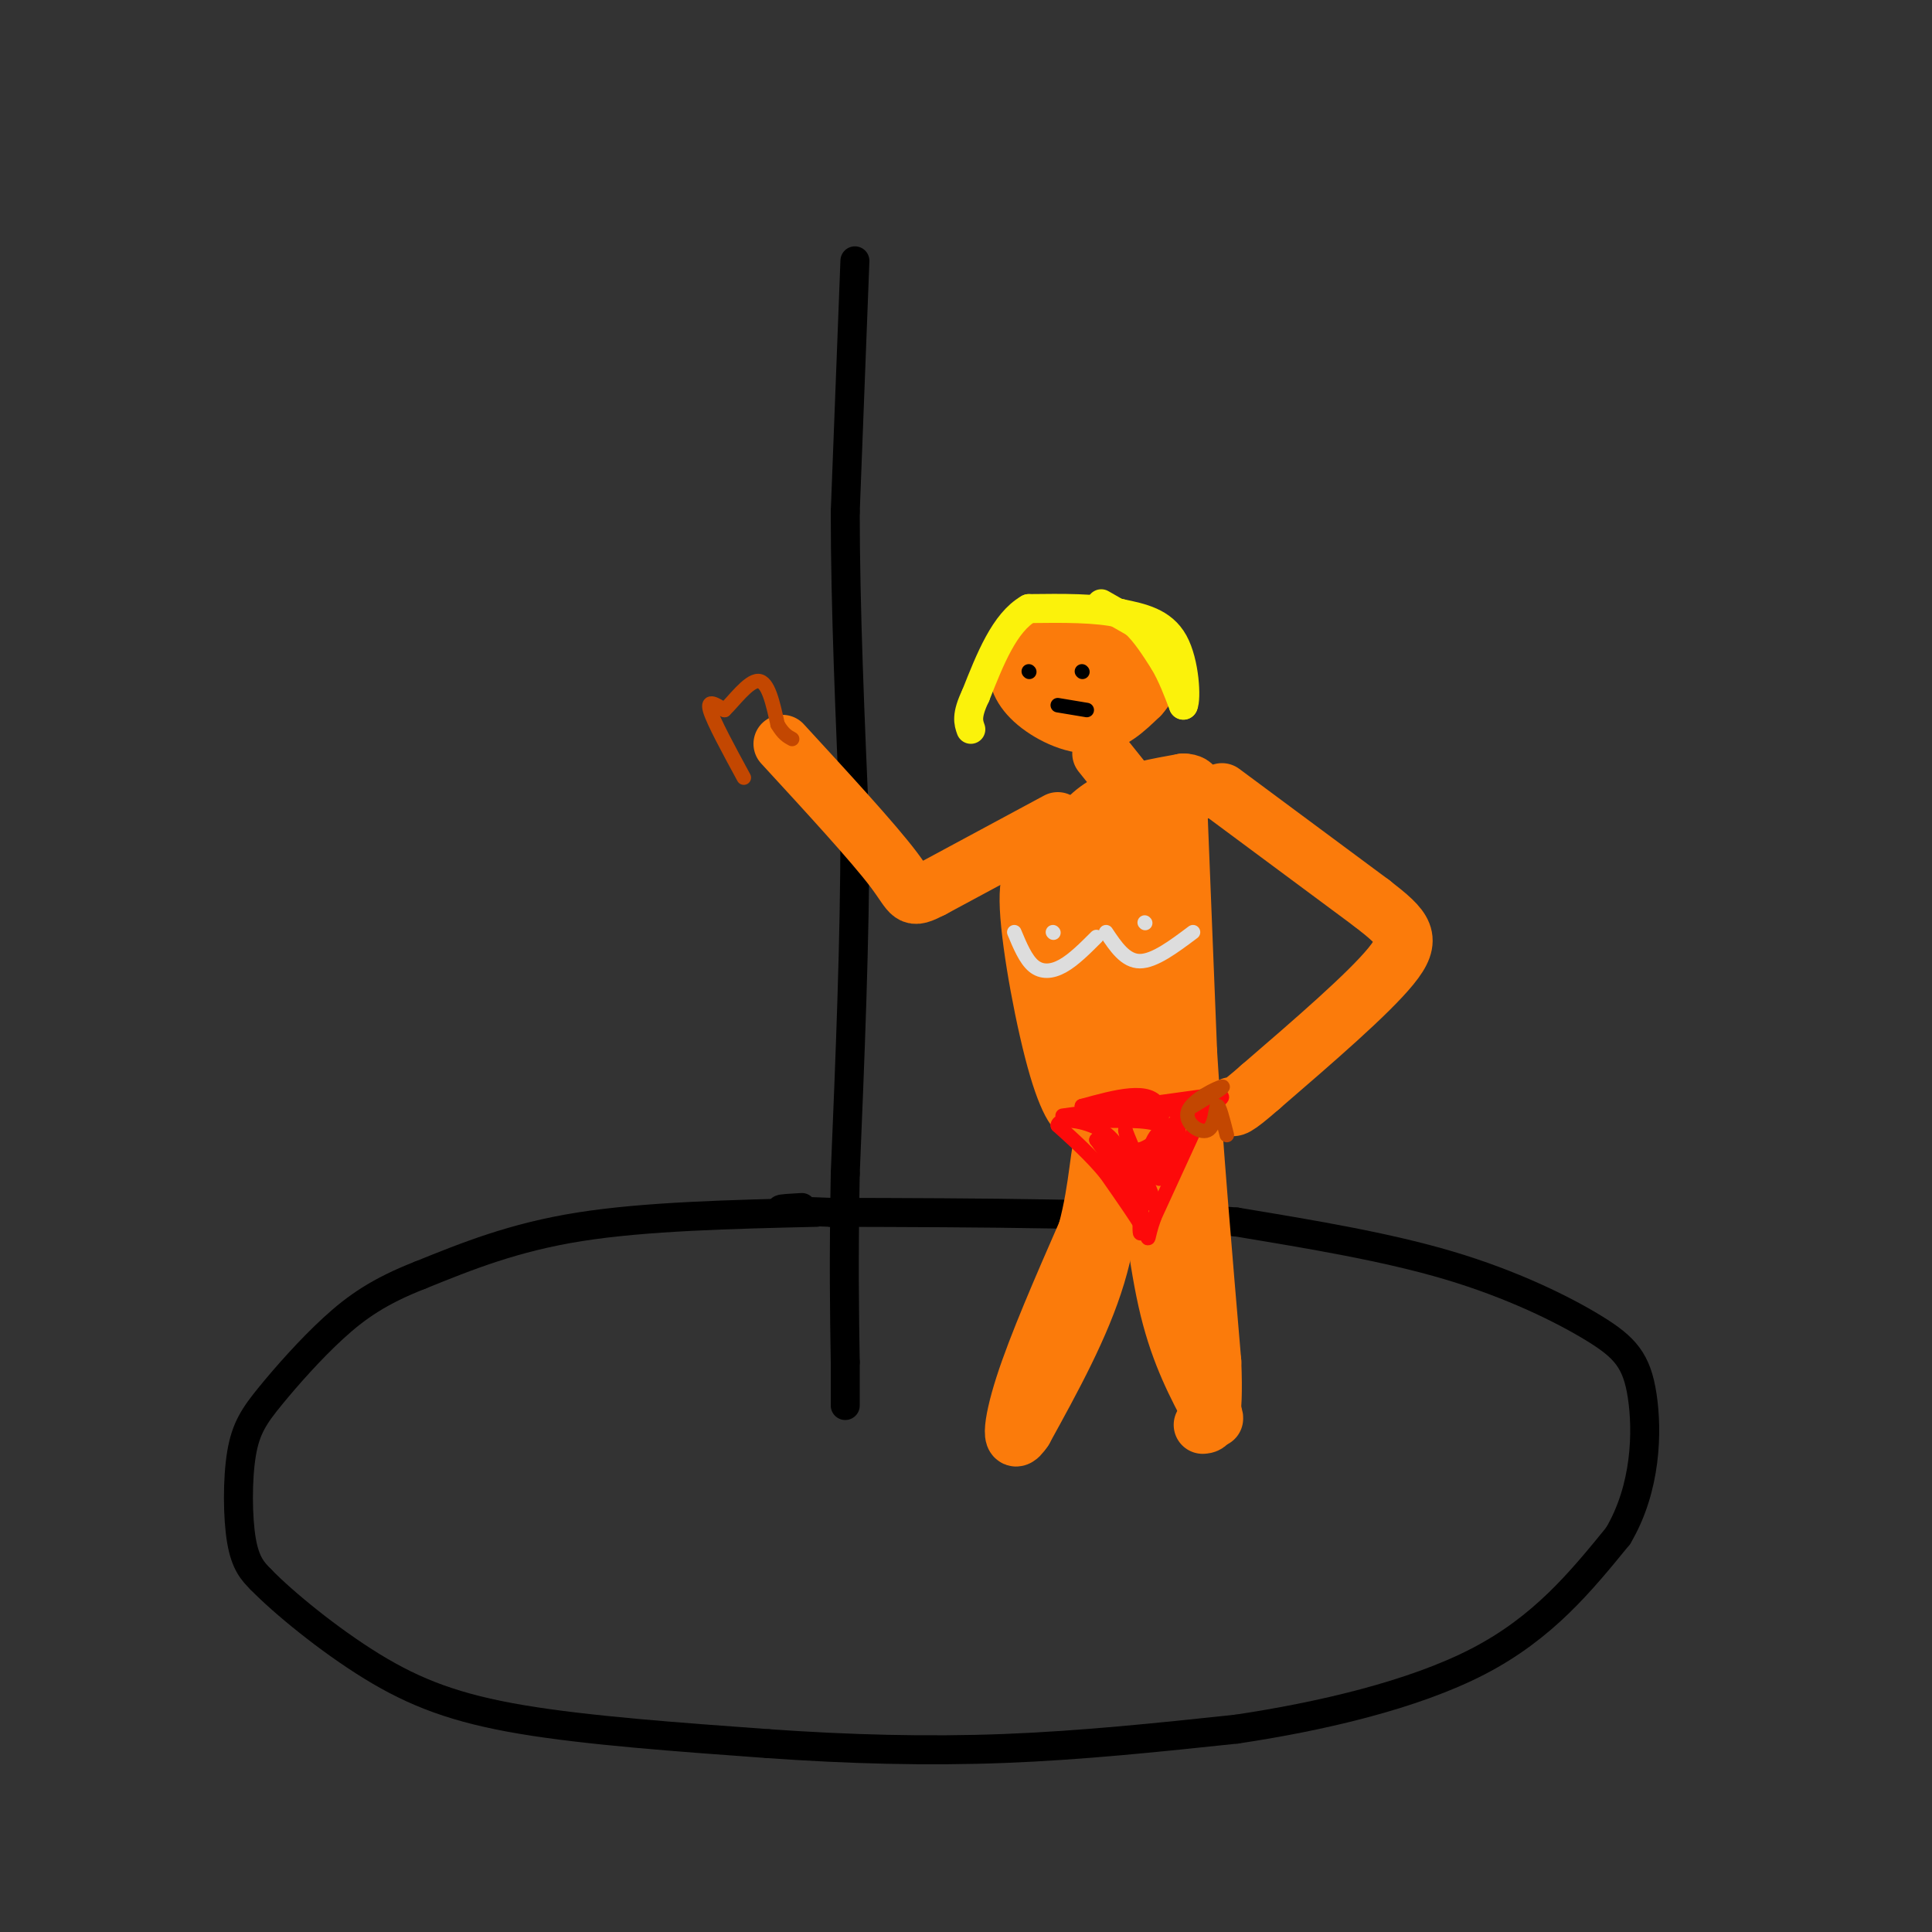 <svg viewBox='0 0 400 400' version='1.1' xmlns='http://www.w3.org/2000/svg' xmlns:xlink='http://www.w3.org/1999/xlink'><rect x="0" y="0" width="400" height="400" fill="#333333" stroke="none"/><g fill='none' stroke='#000000' stroke-width='6' stroke-linecap='round' stroke-linejoin='round'><path d='M177,54c0.000,0.000 -2.000,52.000 -2,52'/><path d='M175,106c0.000,19.667 1.000,42.833 2,66'/><path d='M177,172c0.000,22.833 -1.000,46.917 -2,71'/><path d='M175,243c-0.333,18.333 -0.167,28.667 0,39'/><path d='M175,282c0.000,8.000 0.000,8.500 0,9'/><path d='M169,251c-17.667,0.417 -35.333,0.833 -49,3c-13.667,2.167 -23.333,6.083 -33,10'/><path d='M87,264c-8.487,3.314 -13.205,6.598 -18,11c-4.795,4.402 -9.667,9.922 -13,14c-3.333,4.078 -5.128,6.713 -6,12c-0.872,5.287 -0.821,13.225 0,18c0.821,4.775 2.410,6.388 4,8'/><path d='M54,327c4.583,4.714 14.042,12.500 23,18c8.958,5.500 17.417,8.714 31,11c13.583,2.286 32.292,3.643 51,5'/><path d='M159,361c16.689,1.178 32.911,1.622 49,1c16.089,-0.622 32.044,-2.311 48,-4'/><path d='M256,358c17.289,-2.578 36.511,-7.022 50,-14c13.489,-6.978 21.244,-16.489 29,-26'/><path d='M335,318c5.887,-9.920 6.104,-21.721 5,-29c-1.104,-7.279 -3.528,-10.037 -10,-14c-6.472,-3.963 -16.992,-9.132 -30,-13c-13.008,-3.868 -28.504,-6.434 -44,-9'/><path d='M256,253c-21.333,-1.833 -52.667,-1.917 -84,-2'/><path d='M172,251c-15.000,-0.500 -10.500,-0.750 -6,-1'/></g>
<g fill='none' stroke='#FB7B0B' stroke-width='12' stroke-linecap='round' stroke-linejoin='round'><path d='M253,164c0.000,0.000 31.000,23.000 31,23'/><path d='M284,187c6.911,5.356 8.689,7.244 4,13c-4.689,5.756 -15.844,15.378 -27,25'/><path d='M261,225c-5.500,4.833 -5.750,4.417 -6,4'/><path d='M244,168c0.000,0.000 2.000,50.000 2,50'/><path d='M246,218c1.167,19.000 3.083,41.500 5,64'/><path d='M251,282c0.500,12.833 -0.750,12.917 -2,13'/><path d='M237,236c1.333,12.750 2.667,25.500 5,35c2.333,9.500 5.667,15.750 9,22'/><path d='M251,293c1.167,2.500 -0.417,-2.250 -2,-7'/><path d='M231,233c-0.417,10.250 -0.833,20.500 -4,31c-3.167,10.500 -9.083,21.250 -15,32'/><path d='M212,296c-2.911,4.400 -2.689,-0.600 0,-9c2.689,-8.400 7.844,-20.200 13,-32'/><path d='M225,255c2.556,-9.467 2.444,-17.133 4,-21c1.556,-3.867 4.778,-3.933 8,-4'/><path d='M237,230c0.500,-1.000 -2.250,-1.500 -5,-2'/><path d='M219,170c0.000,0.000 -26.000,14.000 -26,14'/><path d='M193,184c-4.800,2.444 -3.800,1.556 -8,-4c-4.200,-5.556 -13.600,-15.778 -23,-26'/><path d='M217,177c-2.000,3.583 -4.000,7.167 -2,14c2.000,6.833 8.000,16.917 14,27'/><path d='M229,218c4.222,7.578 7.778,13.022 7,6c-0.778,-7.022 -5.889,-26.511 -11,-46'/><path d='M225,178c0.191,-6.210 6.167,1.266 10,8c3.833,6.734 5.522,12.727 6,17c0.478,4.273 -0.256,6.828 -3,8c-2.744,1.172 -7.498,0.963 -10,1c-2.502,0.037 -2.753,0.319 -4,-5c-1.247,-5.319 -3.490,-16.240 -2,-22c1.490,-5.760 6.711,-6.360 10,-6c3.289,0.360 4.644,1.680 6,3'/><path d='M238,182c1.685,3.507 2.896,10.774 3,17c0.104,6.226 -0.900,11.411 -4,15c-3.100,3.589 -8.296,5.582 -12,3c-3.704,-2.582 -5.915,-9.738 -7,-12c-1.085,-2.262 -1.042,0.369 -1,3'/><path d='M217,208c2.286,5.643 8.500,18.250 9,18c0.500,-0.250 -4.714,-13.357 -6,-15c-1.286,-1.643 1.357,8.179 4,18'/><path d='M224,229c-0.107,2.833 -2.375,0.917 -5,-8c-2.625,-8.917 -5.607,-24.833 -6,-33c-0.393,-8.167 1.804,-8.583 4,-9'/><path d='M217,179c4.533,-4.778 13.867,-12.222 18,-14c4.133,-1.778 3.067,2.111 2,6'/><path d='M237,171c-1.362,1.856 -5.767,3.498 -9,4c-3.233,0.502 -5.293,-0.134 -5,-2c0.293,-1.866 2.941,-4.962 7,-7c4.059,-2.038 9.530,-3.019 15,-4'/><path d='M245,162c2.911,0.044 2.689,2.156 1,3c-1.689,0.844 -4.844,0.422 -8,0'/><path d='M232,161c0.000,0.000 -4.000,-5.000 -4,-5'/><path d='M217,131c-2.577,1.815 -5.155,3.631 -6,6c-0.845,2.369 0.042,5.292 3,8c2.958,2.708 7.988,5.202 12,5c4.012,-0.202 7.006,-3.101 10,-6'/><path d='M236,144c2.842,-3.164 4.947,-8.075 1,-11c-3.947,-2.925 -13.947,-3.864 -18,-2c-4.053,1.864 -2.158,6.533 0,9c2.158,2.467 4.579,2.734 7,3'/><path d='M226,143c3.356,-0.111 8.244,-1.889 8,-3c-0.244,-1.111 -5.622,-1.556 -11,-2'/><path d='M223,138c-1.833,0.500 -0.917,2.750 0,5'/></g>
<g fill='none' stroke='#FBF20B' stroke-width='6' stroke-linecap='round' stroke-linejoin='round'><path d='M228,125c0.000,0.000 7.000,4.000 7,4'/><path d='M235,129c2.167,2.000 4.083,5.000 6,8'/><path d='M241,137c1.667,2.833 2.833,5.917 4,9'/><path d='M245,146c0.667,-1.222 0.333,-8.778 -2,-13c-2.333,-4.222 -6.667,-5.111 -11,-6'/><path d='M232,127c-5.000,-1.167 -12.000,-1.083 -19,-1'/><path d='M213,126c-5.000,2.833 -8.000,10.417 -11,18'/><path d='M202,144c-2.000,4.167 -1.500,5.583 -1,7'/></g>
<g fill='none' stroke='#000000' stroke-width='3' stroke-linecap='round' stroke-linejoin='round'><path d='M213,139c0.000,0.000 0.100,0.100 0.1,0.1'/><path d='M224,139c0.000,0.000 0.100,0.100 0.1,0.1'/><path d='M219,146c0.000,0.000 6.000,1.000 6,1'/></g>
<g fill='none' stroke='#FD0A0A' stroke-width='3' stroke-linecap='round' stroke-linejoin='round'><path d='M220,231c0.000,0.000 29.000,-4.000 29,-4'/><path d='M249,227c5.333,-0.500 4.167,0.250 3,1'/><path d='M250,228c0.000,0.000 -11.000,24.000 -11,24'/><path d='M239,252c-1.800,4.933 -0.800,5.267 -2,3c-1.200,-2.267 -4.600,-7.133 -8,-12'/><path d='M229,243c-3.000,-3.667 -6.500,-6.833 -10,-10'/><path d='M219,233c0.178,-1.733 5.622,-1.067 9,1c3.378,2.067 4.689,5.533 6,9'/><path d='M234,243c1.778,3.044 3.222,6.156 2,5c-1.222,-1.156 -5.111,-6.578 -9,-12'/><path d='M227,236c0.372,-0.683 5.801,3.611 8,9c2.199,5.389 1.169,11.874 1,10c-0.169,-1.874 0.523,-12.107 2,-17c1.477,-4.893 3.738,-4.447 6,-4'/><path d='M244,234c-0.298,2.488 -4.042,10.708 -4,10c0.042,-0.708 3.869,-10.345 4,-12c0.131,-1.655 -3.435,4.673 -7,11'/><path d='M237,243c-1.452,3.393 -1.583,6.375 0,3c1.583,-3.375 4.881,-13.107 3,-17c-1.881,-3.893 -8.940,-1.946 -16,0'/><path d='M224,229c3.131,-0.190 18.958,-0.667 20,0c1.042,0.667 -12.702,2.476 -16,3c-3.298,0.524 3.851,-0.238 11,-1'/><path d='M239,231c-0.997,0.104 -8.989,0.863 -9,1c-0.011,0.137 7.959,-0.348 10,1c2.041,1.348 -1.845,4.528 -4,5c-2.155,0.472 -2.577,-1.764 -3,-4'/><path d='M233,234c1.133,3.067 5.467,12.733 6,15c0.533,2.267 -2.733,-2.867 -6,-8'/></g>
<g fill='none' stroke='#DDDDDD' stroke-width='3' stroke-linecap='round' stroke-linejoin='round'><path d='M210,193c1.178,2.822 2.356,5.644 4,7c1.644,1.356 3.756,1.244 6,0c2.244,-1.244 4.622,-3.622 7,-6'/><path d='M229,193c2.000,3.000 4.000,6.000 7,6c3.000,0.000 7.000,-3.000 11,-6'/><path d='M237,191c0.000,0.000 0.100,0.100 0.1,0.1'/><path d='M218,193c0.000,0.000 0.100,0.100 0.1,0.1'/></g>
<g fill='none' stroke='#C34701' stroke-width='3' stroke-linecap='round' stroke-linejoin='round'><path d='M154,161c-3.167,-5.833 -6.333,-11.667 -7,-14c-0.667,-2.333 1.167,-1.167 3,0'/><path d='M150,147c1.844,-1.733 4.956,-6.067 7,-6c2.044,0.067 3.022,4.533 4,9'/><path d='M161,150c1.167,2.000 2.083,2.500 3,3'/><path d='M254,235c-0.805,-3.177 -1.611,-6.354 -2,-6c-0.389,0.354 -0.362,4.239 -2,5c-1.638,0.761 -4.941,-1.603 -4,-4c0.941,-2.397 6.126,-4.828 7,-5c0.874,-0.172 -2.563,1.914 -6,4'/></g>
</svg>